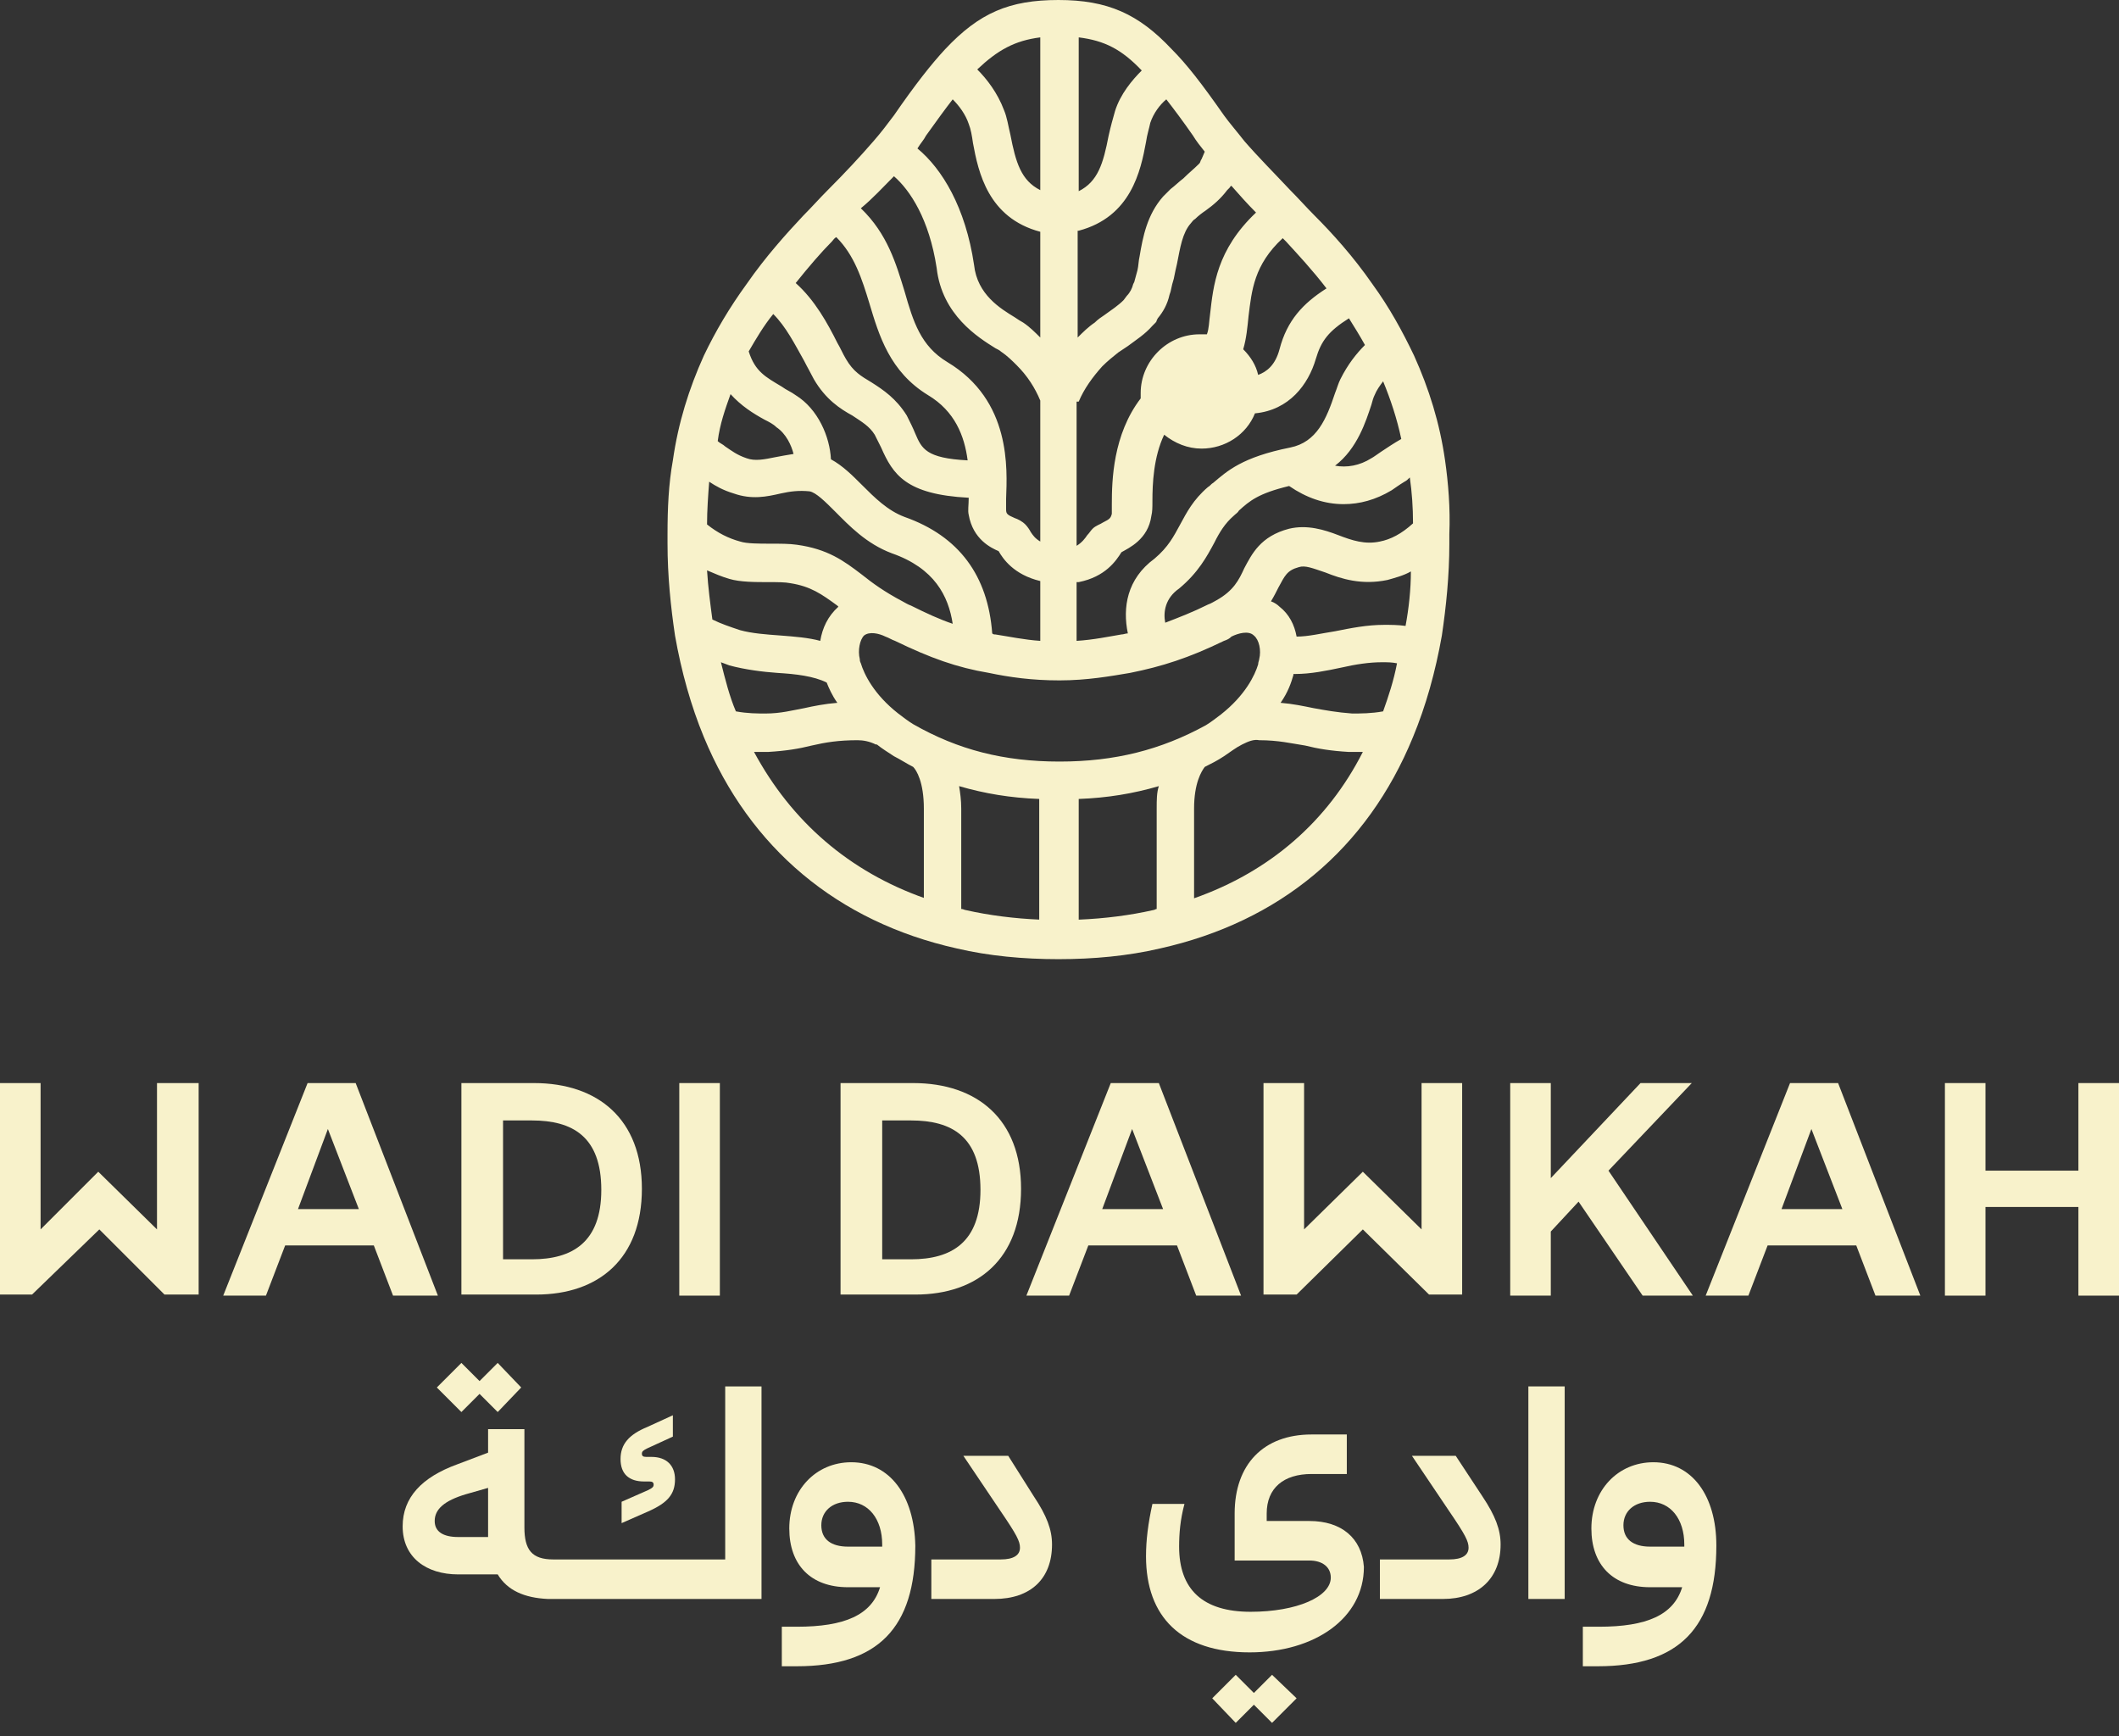 <svg xmlns="http://www.w3.org/2000/svg" fill="none" viewBox="0 0 155 127" height="127" width="155">
<rect x="0" y="0" width="155" height="127" fill="#333333" stroke="none"/>
<path fill="#F8F2CB" d="M35.078 101.953L36.406 103.281L38.125 101.484L36.406 99.688L35.078 101.016L33.75 99.688L31.953 101.484L33.75 103.281L35.078 101.953Z"></path>
<path fill="#F8F2CB" d="M47.109 108.359H47.5C47.734 108.359 47.812 108.438 47.812 108.594C47.812 108.75 47.734 108.828 47.422 108.984L45.469 109.844V111.406L47.422 110.547C48.828 109.922 49.375 109.297 49.375 108.203C49.375 107.188 48.75 106.562 47.656 106.562H47.266C47.031 106.562 46.953 106.484 46.953 106.328C46.953 106.172 47.031 106.094 47.344 105.938L49.219 105.078V103.516L47.344 104.375C46.016 104.922 45.391 105.625 45.391 106.719C45.391 107.813 46.016 108.359 47.109 108.359Z"></path>
<path fill="#F8F2CB" d="M33.516 112.422C32.422 112.422 31.797 112.031 31.797 111.25C31.797 110.391 32.5 109.766 34.062 109.297L35.703 108.828V111.719C35.703 111.953 35.703 112.187 35.703 112.422H33.516ZM53.125 114.062H40.703H40.469C38.906 114.062 38.359 113.359 38.359 111.719V104.531H35.703V106.25L33.438 107.109C30.859 108.047 29.453 109.531 29.453 111.641C29.453 113.906 31.172 115.156 33.516 115.156H36.406C37.109 116.328 38.359 116.875 40.078 116.953H55.703V101.406H53.047V114.062H53.125Z"></path>
<path fill="#F8F2CB" d="M64.531 113.125H62.031C60.781 113.125 60.078 112.578 60.078 111.563C60.078 110.547 60.859 109.844 62.031 109.844C63.516 109.844 64.531 111.094 64.531 112.969V113.125ZM62.266 106.953C59.688 106.953 57.734 108.984 57.734 111.797C57.734 114.453 59.297 116.094 62.031 116.094H64.375C63.75 118.125 61.797 118.984 58.281 118.984H57.188V121.875H58.281C64.219 121.875 66.953 119.063 66.953 113.047C66.875 109.375 65.078 106.953 62.266 106.953Z"></path>
<path fill="#F8F2CB" d="M73.75 106.484H70.469L73.203 110.547C74.375 112.266 74.609 112.734 74.609 113.203C74.609 113.75 74.141 114.062 73.203 114.062H68.125V116.953H72.734C75.391 116.953 76.953 115.469 76.953 112.969C76.953 111.875 76.562 110.859 75.625 109.453L73.75 106.484Z"></path>
<path fill="#F8F2CB" d="M91.719 123.828L90.391 122.5L88.672 124.219L90.391 126.016L91.719 124.687L93.047 126.016L94.844 124.219L93.047 122.5L91.719 123.828Z"></path>
<path fill="#F8F2CB" d="M95.781 111.25H92.656V110.703C92.656 108.828 93.906 107.812 95.938 107.812H98.516V104.922H95.938C92.422 104.922 90.312 107.109 90.312 110.703V114.141H95.781C96.719 114.141 97.344 114.609 97.344 115.391C97.344 116.797 94.844 117.891 91.484 117.891C87.969 117.891 86.25 116.25 86.25 113.125C86.25 112.187 86.328 111.172 86.641 110H84.297C83.984 111.406 83.828 112.656 83.828 113.828C83.828 118.281 86.406 120.859 91.406 120.859C96.172 120.859 99.766 118.359 99.766 114.609C99.609 112.5 98.125 111.25 95.781 111.25Z"></path>
<path fill="#F8F2CB" d="M106.484 106.484H103.281L106.016 110.547C107.188 112.266 107.422 112.734 107.422 113.203C107.422 113.75 106.953 114.062 106.016 114.062H100.938V116.953H105.547C108.125 116.953 109.766 115.469 109.766 112.969C109.766 111.875 109.375 110.859 108.438 109.453L106.484 106.484Z"></path>
<path fill="#F8F2CB" d="M114.453 101.406H111.797V116.953H114.453V101.406Z"></path>
<path fill="#F8F2CB" d="M123.203 113.125H120.703C119.453 113.125 118.75 112.578 118.75 111.563C118.75 110.547 119.531 109.844 120.703 109.844C122.187 109.844 123.203 111.094 123.203 112.969V113.125ZM120.938 106.953C118.359 106.953 116.406 108.984 116.406 111.797C116.406 114.453 117.969 116.094 120.703 116.094H123.047C122.422 118.125 120.469 118.984 116.953 118.984H115.781V121.875H116.875C122.812 121.875 125.547 119.063 125.547 113.047C125.547 109.375 123.75 106.953 120.938 106.953Z"></path>
<path fill="#F8F2CB" d="M21.797 88.438H26.25L23.984 82.578L21.797 88.438ZM28.75 94.766L27.344 91.094H20.859L19.453 94.766H16.328L22.5 79.219H26.016L32.031 94.766H28.75Z"></path>
<path fill="#F8F2CB" d="M36.797 92.109H38.906C41.875 92.109 43.984 90.859 43.984 87.031C43.984 83.125 41.875 81.953 38.906 81.953H36.797V92.109ZM33.75 94.766V79.219H39.062C43.75 79.219 46.953 81.875 46.953 86.953C46.953 92.031 43.828 94.688 39.219 94.688H33.75V94.766Z"></path>
<path fill="#F8F2CB" d="M64.531 92.109H66.641C69.609 92.109 71.719 90.859 71.719 87.031C71.719 83.125 69.609 81.953 66.641 81.953H64.531V92.109ZM61.484 94.766V79.219H66.797C71.484 79.219 74.688 81.875 74.688 86.953C74.688 92.031 71.562 94.688 66.953 94.688H61.484V94.766Z"></path>
<path fill="#F8F2CB" d="M80.625 88.438H85.078L82.812 82.578L80.625 88.438ZM87.5 94.766L86.094 91.094H79.609L78.203 94.766H75.078L81.25 79.219H84.766L90.781 94.766H87.5Z"></path>
<path fill="#F8F2CB" d="M103.984 79.219H106.953V94.688H104.531L99.688 89.922L94.844 94.688H92.422V79.219H95.391V89.922L99.688 85.703L103.984 89.922V79.219Z"></path>
<path fill="#F8F2CB" d="M130.313 88.438H134.766L132.5 82.578L130.313 88.438ZM137.187 94.766L135.781 91.094H129.297L127.891 94.766H124.766L130.937 79.219H134.453L140.469 94.766H137.187Z"></path>
<path fill="#F8F2CB" d="M142.266 94.766V79.219H145.234V85.625H152.031V79.219H155V94.766H152.031V88.281H145.234V94.766H142.266Z"></path>
<path fill="#F8F2CB" d="M120.156 94.766L115.469 87.891L113.437 90.078V94.766H110.469V79.219H113.437V86.172L120 79.219H123.75L117.656 85.625L123.828 94.766H120.156Z"></path>
<path fill="#F8F2CB" d="M52.656 79.219H49.688V94.766H52.656V79.219Z"></path>
<path fill="#F8F2CB" d="M11.484 79.219H14.531V94.688H12.031L7.266 89.922L2.344 94.688H0V79.219H2.969V89.922L7.188 85.703L11.484 89.922V79.219Z"></path>
<path fill="#F8F2CB" d="M100.938 39.609C99.844 39.844 98.906 39.531 97.891 39.141C96.875 38.75 95.625 38.359 94.297 38.672C92.188 39.219 91.562 40.547 91.016 41.562C90.625 42.422 90.234 43.203 88.984 43.906C88.828 43.984 88.594 44.141 88.359 44.219C87.266 44.766 86.25 45.156 85.234 45.547C85.078 44.766 85.234 43.75 86.25 43.047C87.656 41.875 88.281 40.703 88.828 39.688C89.219 38.906 89.609 38.281 90.234 37.734C90.391 37.578 90.547 37.5 90.625 37.344C91.406 36.641 92.031 36.094 94.297 35.547C95.547 36.406 96.875 36.875 98.281 36.875C99.453 36.875 100.625 36.562 101.797 35.859C102.031 35.703 102.344 35.469 102.734 35.234C102.891 35.156 102.969 35.078 103.125 34.922C103.281 36.016 103.359 37.109 103.359 38.281C102.5 39.062 101.719 39.453 100.938 39.609ZM102.813 45.781C102.266 45.703 101.719 45.703 101.25 45.703C100 45.703 98.828 45.938 97.656 46.172C96.641 46.328 95.703 46.562 94.844 46.562C94.688 45.703 94.297 44.922 93.594 44.375C93.438 44.219 93.203 44.062 92.969 43.984C93.203 43.594 93.359 43.281 93.516 42.969C93.984 42.109 94.141 41.719 95 41.484C95.469 41.328 96.016 41.562 96.953 41.875C98.125 42.344 99.609 42.812 101.484 42.422C102.031 42.266 102.656 42.109 103.203 41.797C103.203 43.125 103.047 44.531 102.813 45.781ZM101.172 52.031C100.313 52.188 99.531 52.188 98.906 52.188C97.812 52.109 96.953 51.953 96.094 51.797C95.312 51.641 94.609 51.484 93.672 51.406C94.219 50.625 94.453 49.922 94.609 49.375C94.609 49.297 94.609 49.297 94.609 49.297C94.688 49.297 94.766 49.297 94.766 49.297C95.859 49.297 97.031 49.062 98.125 48.828C99.141 48.594 100.156 48.438 101.094 48.438C101.484 48.438 101.797 48.438 102.188 48.516C101.953 49.766 101.563 50.938 101.172 52.031ZM87.344 65.703V59.141C87.344 57.266 87.891 56.406 88.125 56.094C88.594 55.859 89.062 55.625 89.531 55.312C90 55 90.391 54.688 90.859 54.453C91.328 54.219 91.719 54.062 92.109 54.141C93.516 54.141 94.453 54.375 95.469 54.531C96.406 54.766 97.344 54.922 98.672 55C98.828 55 98.984 55 99.141 55C99.297 55 99.531 55 99.688 55C97.109 60.078 92.891 63.75 87.344 65.703ZM77.5 55.703C73.438 55.703 70.078 54.844 66.797 52.969C66.406 52.734 66.016 52.422 65.703 52.188C63.906 50.781 63.203 49.297 62.969 48.516C62.891 48.359 62.891 48.281 62.891 48.203C62.734 47.578 62.891 46.797 63.203 46.484C63.594 46.172 64.297 46.328 64.766 46.562C65 46.641 65.234 46.797 65.469 46.875C68.047 48.125 70 48.828 72.344 49.219C73.828 49.531 75.469 49.766 77.5 49.766C79.531 49.766 81.25 49.453 82.656 49.219C85 48.75 86.953 48.125 89.531 46.875C89.766 46.797 89.922 46.719 90.078 46.562C90.547 46.328 91.328 46.094 91.719 46.484C92.109 46.797 92.266 47.578 92.109 48.203C92.109 48.281 92.031 48.438 92.031 48.594C91.797 49.375 91.094 50.859 89.297 52.266C88.984 52.5 88.594 52.812 88.203 53.047C84.922 54.844 81.562 55.703 77.5 55.703ZM84.609 59.141V66.484C84.531 66.484 84.453 66.562 84.375 66.562C82.656 66.953 80.781 67.188 78.906 67.266V58.438C81.016 58.359 82.891 58.047 84.766 57.5C84.609 57.969 84.609 58.516 84.609 59.141ZM76.094 67.266C74.219 67.188 72.344 66.953 70.625 66.562C70.547 66.562 70.469 66.484 70.312 66.484V59.141C70.312 58.516 70.234 57.969 70.156 57.5C72.031 58.047 73.906 58.359 76.016 58.438V67.266H76.094ZM67.656 65.703C62.109 63.75 57.891 60.078 55.156 55C55.391 55 55.547 55 55.703 55C55.859 55 56.016 55 56.172 55C57.5 54.922 58.438 54.766 59.375 54.531C60.391 54.297 61.328 54.141 62.734 54.141C63.125 54.141 63.594 54.219 64.062 54.453C64.062 54.453 64.062 54.453 64.141 54.453C64.531 54.766 64.922 55 65.391 55.312C65.859 55.547 66.328 55.859 66.797 56.094C67.031 56.328 67.578 57.188 67.578 59.141V65.703H67.656ZM52.734 48.438C52.969 48.516 53.125 48.594 53.359 48.672C54.531 48.984 55.781 49.141 56.875 49.219C58.203 49.297 59.531 49.453 60.469 49.922C60.625 50.312 60.859 50.859 61.25 51.406C60.312 51.484 59.531 51.641 58.828 51.797C57.969 51.953 57.109 52.188 56.016 52.188C55.391 52.188 54.688 52.188 53.828 52.031C53.359 50.938 53.047 49.688 52.734 48.438ZM57.109 46.484C56.016 46.406 55 46.328 54.141 46.094C53.438 45.859 52.734 45.625 52.109 45.312C51.953 44.141 51.797 42.969 51.719 41.719C52.266 41.953 52.812 42.188 53.359 42.344C54.141 42.578 55.234 42.578 56.25 42.578C56.875 42.578 57.422 42.578 57.812 42.656C59.297 42.891 60.078 43.438 61.25 44.297L61.328 44.375C60.547 45.078 60.156 45.938 60 46.875C59.141 46.641 58.125 46.562 57.109 46.484ZM51.875 35.234C52.344 35.547 52.891 35.859 53.672 36.094C55 36.562 56.094 36.328 57.109 36.094C57.812 35.938 58.438 35.859 59.219 35.938C59.688 36.016 60.391 36.719 61.094 37.422C62.109 38.438 63.359 39.766 65.234 40.469C68.359 41.562 69.375 43.594 69.688 45.625C68.75 45.312 67.734 44.844 66.641 44.297C66.406 44.219 66.172 44.062 66.016 43.984C64.688 43.281 63.828 42.656 63.047 42.031C61.719 41.016 60.547 40.156 58.281 39.844C57.734 39.766 57.109 39.766 56.328 39.766C55.547 39.766 54.609 39.766 54.141 39.609C53.281 39.375 52.5 38.984 51.719 38.359C51.719 37.344 51.797 36.25 51.875 35.234ZM53.438 28.828C54.219 29.688 55.078 30.234 55.938 30.703C56.25 30.859 56.562 31.016 56.797 31.25C57.5 31.719 57.891 32.578 58.047 33.203C57.578 33.281 57.109 33.359 56.719 33.438C55.938 33.594 55.234 33.75 54.609 33.516C53.906 33.281 53.516 32.969 53.047 32.656C52.891 32.5 52.656 32.422 52.5 32.266C52.656 31.016 53.047 29.922 53.438 28.828ZM56.562 22.969C57.5 23.906 58.125 25.156 58.828 26.406C59.062 26.875 59.297 27.266 59.531 27.734C60.391 29.219 61.484 29.922 62.344 30.391C63.047 30.859 63.594 31.172 63.984 31.797C64.141 32.109 64.297 32.422 64.453 32.734C65.312 34.688 66.25 36.172 70.859 36.406C70.859 36.953 70.781 37.344 70.859 37.656C71.172 39.453 72.5 40.078 73.047 40.312C73.359 40.859 74.141 42.031 76.094 42.5V46.875C74.922 46.797 73.828 46.562 72.812 46.406C72.734 46.406 72.656 46.406 72.578 46.328C72.266 42.109 70.156 39.219 66.172 37.812C64.922 37.344 63.984 36.406 63.047 35.469C62.344 34.766 61.641 34.062 60.781 33.594C60.703 31.953 59.844 29.922 58.203 28.906C57.891 28.672 57.5 28.516 57.188 28.281C56.016 27.578 55.234 27.188 54.766 25.703C55.312 24.766 55.859 23.828 56.562 22.969ZM60.859 17.656C60.938 17.578 61.016 17.422 61.172 17.344C62.5 18.672 63.047 20.391 63.594 22.188C64.297 24.531 65.078 27.188 67.891 28.906C69.844 30.078 70.547 31.875 70.781 33.672C67.734 33.516 67.422 32.812 66.953 31.719C66.797 31.328 66.562 30.859 66.328 30.391C65.547 29.141 64.609 28.516 63.75 27.969C62.969 27.5 62.422 27.188 61.875 26.25C61.641 25.859 61.484 25.469 61.25 25.078C60.547 23.672 59.609 21.953 58.203 20.703C59.141 19.531 60.078 18.438 60.859 17.656ZM65.391 12.891C66.562 13.906 67.969 16.016 68.516 19.609C68.906 23.047 71.562 24.688 72.812 25.469C72.969 25.547 73.125 25.625 73.203 25.703C73.672 26.016 74.062 26.406 74.375 26.719C75.156 27.5 75.703 28.359 76.094 29.297V39.609C75.703 39.375 75.547 39.141 75.391 38.906C75.312 38.75 75.156 38.516 75 38.359C74.766 38.125 74.453 37.969 74.219 37.891C73.672 37.656 73.594 37.578 73.594 37.266C73.594 37.109 73.594 36.797 73.594 36.484C73.672 34.297 73.984 29.297 69.297 26.484C67.344 25.312 66.797 23.516 66.172 21.328C65.547 19.297 64.922 17.109 62.969 15.234C63.828 14.531 64.609 13.672 65.391 12.891ZM67.734 9.922C68.516 8.828 69.141 7.969 69.688 7.266C70.156 7.734 70.625 8.359 70.859 9.062C71.016 9.453 71.094 9.922 71.172 10.469C71.562 12.578 72.266 15.938 76.094 16.953V24.688C75.703 24.297 75.312 23.906 74.844 23.594C74.688 23.516 74.453 23.359 74.219 23.203C73.203 22.578 71.484 21.562 71.25 19.375C70.625 15.156 68.906 12.344 67.109 10.859C67.344 10.469 67.578 10.234 67.734 9.922ZM76.094 2.734V13.906C74.688 13.203 74.297 11.875 73.906 9.844C73.75 9.219 73.672 8.594 73.438 8.047C72.969 6.797 72.188 5.781 71.484 5.078C72.969 3.672 74.219 2.969 76.094 2.734ZM78.906 42.578C80.859 42.188 81.641 41.016 82.031 40.391C82.578 40.078 83.984 39.453 84.219 37.734C84.297 37.422 84.297 37.109 84.297 36.641C84.297 35.391 84.375 33.438 85.156 31.797C85.938 32.422 86.875 32.812 87.891 32.812C89.609 32.812 91.172 31.797 91.797 30.234C94.297 30 95.703 28.125 96.25 26.25C96.641 24.922 97.188 24.219 98.672 23.281C99.062 23.906 99.453 24.531 99.844 25.234C99.219 25.859 98.594 26.641 98.047 27.734C97.891 28.047 97.812 28.359 97.656 28.75C97.031 30.625 96.328 32.344 94.375 32.734C90.859 33.438 89.766 34.453 88.75 35.312C88.594 35.391 88.516 35.547 88.359 35.625C87.266 36.562 86.797 37.5 86.328 38.359C85.859 39.219 85.469 40 84.453 40.859C82.422 42.344 82.109 44.453 82.5 46.328C82.344 46.328 82.188 46.406 82.031 46.406C81.094 46.562 80 46.797 78.75 46.875V42.578H78.906ZM78.906 29.375C79.297 28.438 79.922 27.578 80.625 26.797C81.016 26.406 81.406 26.094 81.797 25.781C82.031 25.625 82.266 25.469 82.5 25.312C83.125 24.844 83.75 24.453 84.297 23.828L84.531 23.594C84.609 23.516 84.609 23.438 84.609 23.438L84.688 23.281C85.078 22.812 85.391 22.266 85.547 21.562L85.625 21.328C85.703 20.938 85.781 20.625 85.859 20.391C85.938 20 86.016 19.609 86.094 19.297C86.328 18.125 86.484 17.031 87.109 16.328C87.188 16.25 87.266 16.094 87.422 16.016C87.656 15.781 87.969 15.547 88.203 15.391C88.75 15 89.297 14.531 89.766 13.906L89.922 13.75C90 13.672 90 13.594 90.078 13.594C90.625 14.219 91.25 14.922 91.875 15.547C88.984 18.281 88.75 20.938 88.516 22.969C88.438 23.516 88.438 24.062 88.281 24.453C88.125 24.453 87.969 24.453 87.734 24.453C85.391 24.453 83.438 26.406 83.438 28.75C83.438 28.906 83.438 28.984 83.438 29.141C81.406 31.797 81.328 35.156 81.328 36.875C81.328 37.188 81.328 37.422 81.328 37.578C81.25 37.891 81.172 37.969 80.703 38.203C80.469 38.359 80.156 38.438 79.922 38.672C79.766 38.828 79.688 38.984 79.531 39.141C79.375 39.375 79.141 39.688 78.75 39.922V29.375H78.906ZM78.906 16.875C82.734 15.859 83.438 12.5 83.828 10.391C83.906 9.844 84.062 9.375 84.141 8.984C84.375 8.281 84.844 7.656 85.312 7.266C85.859 7.969 86.562 8.906 87.266 9.922C87.5 10.312 87.812 10.703 88.125 11.094C88.047 11.25 87.969 11.484 87.891 11.641C87.812 11.719 87.812 11.875 87.734 11.953L87.656 12.031C87.344 12.344 86.953 12.656 86.562 13.047C86.25 13.281 85.938 13.594 85.625 13.828C85.469 13.984 85.312 14.141 85.078 14.375C83.906 15.703 83.594 17.344 83.359 18.75C83.281 19.062 83.281 19.453 83.203 19.766C83.125 20.078 83.047 20.312 82.969 20.625L82.891 20.781C82.812 21.094 82.656 21.406 82.422 21.641L82.188 21.953C81.797 22.344 81.328 22.656 80.781 23.047C80.547 23.203 80.312 23.359 80.078 23.594C79.609 23.906 79.219 24.297 78.828 24.688V16.875H78.906ZM78.906 2.734C80.781 2.969 82.031 3.594 83.516 5.156C82.812 5.859 81.953 6.875 81.562 8.125C81.406 8.672 81.25 9.219 81.094 9.922C80.703 11.953 80.312 13.281 78.906 13.984V2.734ZM94.062 17.656C94.922 18.594 96.016 19.766 97.031 21.094C95.312 22.188 94.141 23.438 93.594 25.547C93.281 26.719 92.656 27.188 92.031 27.422C91.875 26.719 91.484 26.094 90.938 25.547C91.172 24.766 91.25 23.906 91.328 23.125C91.562 21.25 91.719 19.375 93.828 17.422C93.906 17.5 93.984 17.578 94.062 17.656ZM100.313 29.609C100.391 29.297 100.469 29.062 100.547 28.906C100.703 28.516 100.938 28.203 101.172 27.891C101.719 29.219 102.188 30.625 102.5 32.109C101.953 32.422 101.484 32.734 101.016 33.047C100.781 33.203 100.469 33.438 100.313 33.516C99.453 34.062 98.516 34.219 97.656 34.062C99.297 32.812 99.922 30.781 100.313 29.609ZM105.703 33.672C105.313 30.938 104.531 28.438 103.438 26.016C102.578 24.219 101.641 22.5 100.391 20.781C98.984 18.75 97.422 17.031 96.172 15.781C95.547 15.156 95 14.531 94.375 13.906C93.203 12.656 92.031 11.484 91.016 10.312C90.469 9.609 89.922 8.984 89.531 8.438C87.891 6.094 86.797 4.688 85.703 3.594C83.281 1.016 81.016 0 77.422 0C73.828 0 71.641 0.938 69.141 3.594C68.125 4.688 66.953 6.172 65.391 8.438C64.922 9.063 64.453 9.688 63.906 10.312C62.891 11.484 61.797 12.656 60.547 13.906C59.922 14.531 59.375 15.156 58.75 15.781C57.578 17.031 56.016 18.75 54.609 20.781C53.359 22.5 52.344 24.219 51.484 26.016C50.391 28.438 49.609 30.938 49.219 33.672C48.906 35.391 48.828 37.188 48.828 39.062V39.766C48.828 42.109 49.062 44.375 49.375 46.484C49.844 49.141 50.547 51.641 51.484 53.906C54.844 62.031 61.25 67.422 70 69.375C72.344 69.922 74.844 70.156 77.422 70.156C80 70.156 82.5 69.922 84.844 69.375C93.594 67.422 100 62.109 103.359 53.906C104.297 51.641 105 49.141 105.469 46.484C105.781 44.375 106.016 42.109 106.016 39.766V39.062C106.094 37.188 105.938 35.312 105.703 33.672Z"></path>
</svg>
